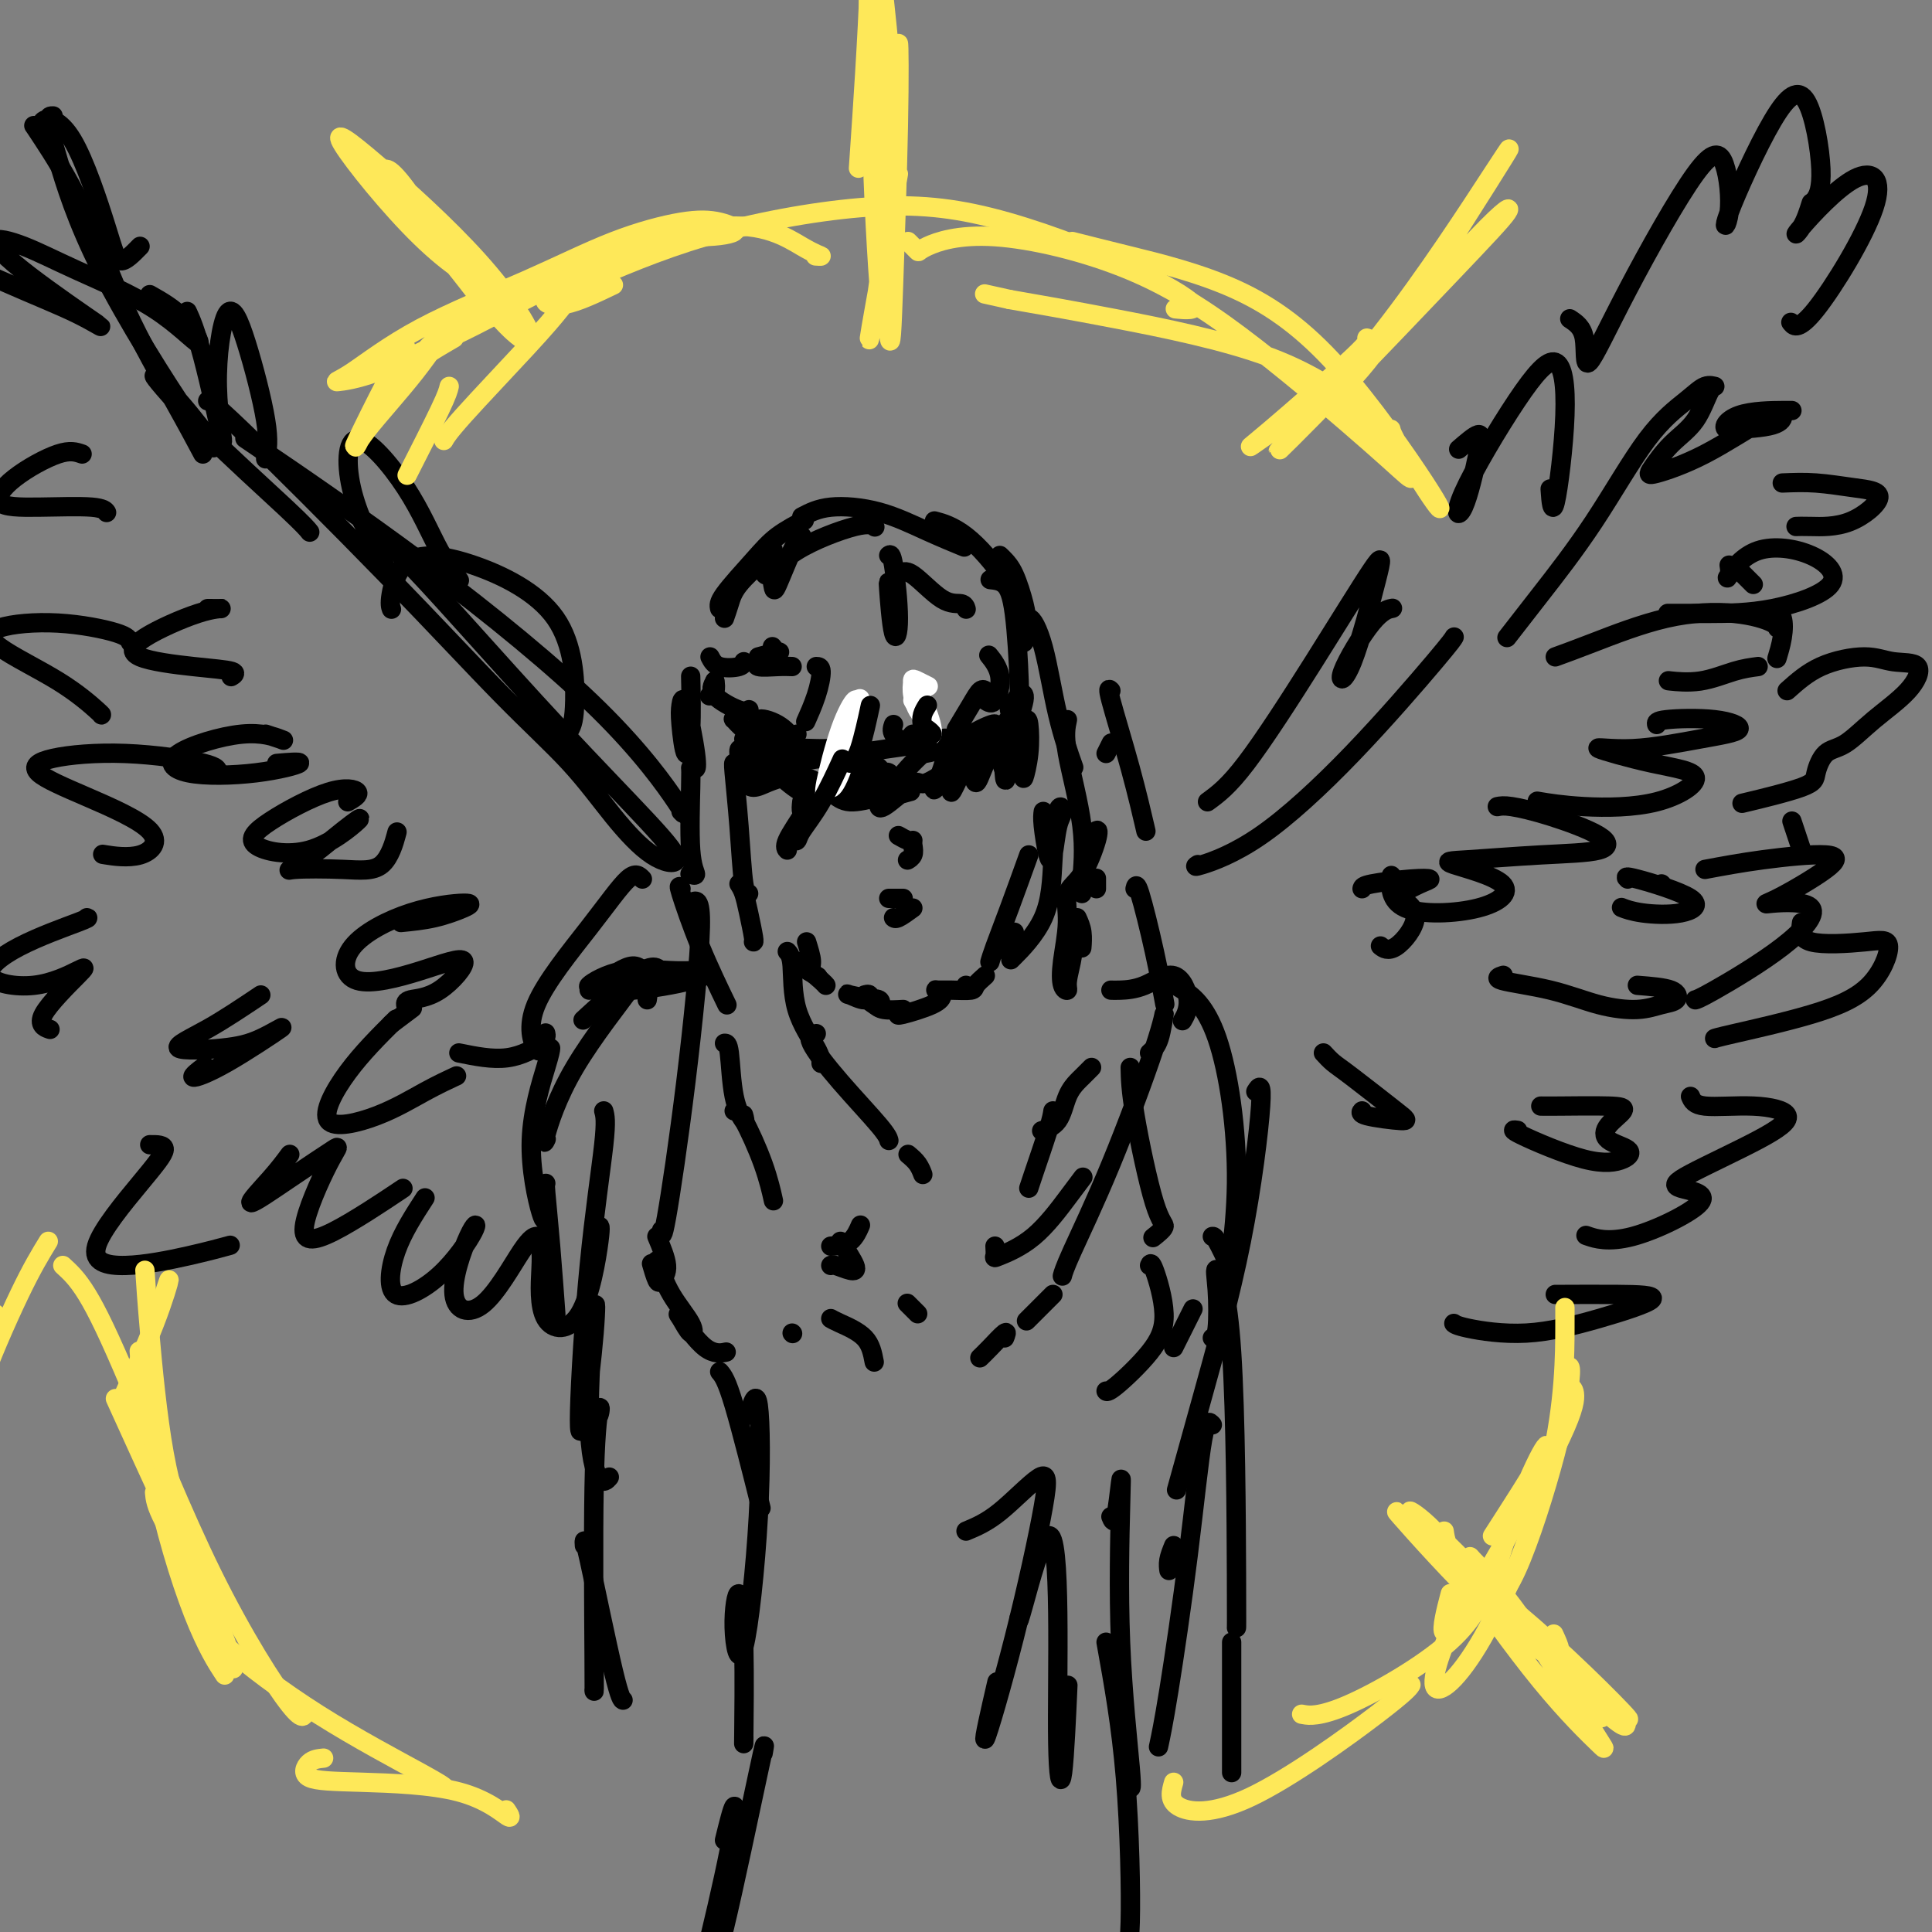 <svg viewBox='0 0 400 400' version='1.1' xmlns='http://www.w3.org/2000/svg' xmlns:xlink='http://www.w3.org/1999/xlink'><rect x="0" y="0" width="400" height="400" fill="#808080" stroke="none"/><g fill='none' stroke='rgb(0,0,0)' stroke-width='4' stroke-linecap='round' stroke-linejoin='round'><path d='M143,140c0.084,3.928 0.168,7.856 0,11c-0.168,3.144 -0.587,5.503 -1,5c-0.413,-0.503 -0.818,-3.870 -1,-6c-0.182,-2.130 -0.140,-3.023 0,-4c0.140,-0.977 0.377,-2.038 1,0c0.623,2.038 1.631,7.175 2,10c0.369,2.825 0.099,3.337 0,3c-0.099,-0.337 -0.028,-1.525 0,-2c0.028,-0.475 0.014,-0.238 0,0'/><path d='M147,136c0.423,0.815 0.845,1.631 2,2c1.155,0.369 3.042,0.292 4,0c0.958,-0.292 0.988,-0.798 1,-1c0.012,-0.202 0.006,-0.101 0,0'/><path d='M148,141c0.111,0.733 0.222,1.467 0,2c-0.222,0.533 -0.778,0.867 -1,1c-0.222,0.133 -0.111,0.067 0,0'/><path d='M148,141c-0.506,0.928 -1.011,1.856 0,3c1.011,1.144 3.539,2.502 5,3c1.461,0.498 1.855,0.134 2,0c0.145,-0.134 0.041,-0.038 0,0c-0.041,0.038 -0.021,0.019 0,0'/><path d='M164,138c-0.815,-0.030 -1.631,-0.060 -3,0c-1.369,0.060 -3.292,0.208 -4,0c-0.708,-0.208 -0.202,-0.774 0,-1c0.202,-0.226 0.101,-0.113 0,0'/><path d='M157,136c1.661,-0.452 3.321,-0.905 4,-1c0.679,-0.095 0.375,0.167 0,0c-0.375,-0.167 -0.821,-0.762 -1,-1c-0.179,-0.238 -0.089,-0.119 0,0'/><path d='M150,128c0.332,-0.951 0.663,-1.901 1,-3c0.337,-1.099 0.678,-2.346 2,-4c1.322,-1.654 3.625,-3.715 5,-5c1.375,-1.285 1.821,-1.796 2,-2c0.179,-0.204 0.089,-0.102 0,0'/><path d='M149,126c-0.145,-0.603 -0.290,-1.206 1,-3c1.290,-1.794 4.016,-4.780 6,-7c1.984,-2.220 3.226,-3.675 5,-5c1.774,-1.325 4.078,-2.522 5,-3c0.922,-0.478 0.461,-0.239 0,0'/><path d='M166,107c1.651,-0.861 3.301,-1.722 6,-2c2.699,-0.278 6.445,0.029 10,1c3.555,0.971 6.919,2.608 10,4c3.081,1.392 5.880,2.541 7,3c1.120,0.459 0.560,0.230 0,0'/><path d='M207,115c0.252,0.238 0.504,0.476 1,1c0.496,0.524 1.237,1.332 2,3c0.763,1.668 1.549,4.194 2,6c0.451,1.806 0.568,2.890 0,2c-0.568,-0.890 -1.822,-3.754 -4,-7c-2.178,-3.246 -5.279,-6.874 -8,-9c-2.721,-2.126 -5.063,-2.750 -6,-3c-0.937,-0.250 -0.468,-0.125 0,0'/><path d='M166,111c-0.530,0.513 -1.060,1.026 -2,3c-0.940,1.974 -2.291,5.409 -3,7c-0.709,1.591 -0.778,1.338 -1,0c-0.222,-1.338 -0.598,-3.759 -1,-5c-0.402,-1.241 -0.830,-1.300 -1,-1c-0.170,0.300 -0.080,0.960 0,2c0.080,1.040 0.151,2.461 1,2c0.849,-0.461 2.475,-2.804 6,-5c3.525,-2.196 8.949,-4.245 12,-5c3.051,-0.755 3.729,-0.216 4,0c0.271,0.216 0.136,0.108 0,0'/><path d='M184,115c0.287,-0.238 0.574,-0.477 1,2c0.426,2.477 0.990,7.669 1,11c0.010,3.331 -0.533,4.800 -1,3c-0.467,-1.800 -0.856,-6.869 -1,-9c-0.144,-2.131 -0.041,-1.323 0,-1c0.041,0.323 0.021,0.162 0,0'/><path d='M186,119c0.702,-0.544 1.404,-1.088 3,0c1.596,1.088 4.088,3.807 6,5c1.912,1.193 3.246,0.860 4,1c0.754,0.140 0.930,0.754 1,1c0.070,0.246 0.035,0.123 0,0'/><path d='M205,120c1.072,0.112 2.144,0.223 3,1c0.856,0.777 1.498,2.219 2,6c0.502,3.781 0.866,9.903 1,14c0.134,4.097 0.038,6.171 0,7c-0.038,0.829 -0.019,0.415 0,0'/><path d='M212,133c0.150,-2.448 0.300,-4.896 1,-5c0.700,-0.104 1.951,2.137 3,6c1.049,3.863 1.898,9.348 3,14c1.102,4.652 2.458,8.472 3,10c0.542,1.528 0.271,0.764 0,0'/><path d='M221,149c-0.340,1.569 -0.679,3.139 0,7c0.679,3.861 2.378,10.014 3,15c0.622,4.986 0.167,8.804 0,11c-0.167,2.196 -0.048,2.770 0,3c0.048,0.230 0.024,0.115 0,0'/><path d='M223,190c0.423,0.929 0.845,1.857 1,3c0.155,1.143 0.042,2.500 0,3c-0.042,0.500 -0.012,0.143 0,0c0.012,-0.143 0.006,-0.071 0,0'/><path d='M223,196c-0.455,-0.091 -0.910,-0.183 -1,0c-0.090,0.183 0.185,0.639 0,2c-0.185,1.361 -0.830,3.626 -1,5c-0.170,1.374 0.134,1.858 0,2c-0.134,0.142 -0.707,-0.058 -1,-1c-0.293,-0.942 -0.306,-2.626 0,-5c0.306,-2.374 0.930,-5.437 1,-8c0.070,-2.563 -0.416,-4.627 0,-6c0.416,-1.373 1.733,-2.056 3,-4c1.267,-1.944 2.484,-5.150 3,-7c0.516,-1.850 0.331,-2.344 0,-2c-0.331,0.344 -0.809,1.527 -1,2c-0.191,0.473 -0.096,0.237 0,0'/><path d='M227,184c0.000,-0.833 0.000,-1.667 0,-2c0.000,-0.333 0.000,-0.167 0,0'/><path d='M229,156c0.417,-0.833 0.833,-1.667 1,-2c0.167,-0.333 0.083,-0.167 0,0'/><path d='M230,143c-0.363,-0.381 -0.726,-0.762 0,2c0.726,2.762 2.542,8.667 4,14c1.458,5.333 2.560,10.095 3,12c0.440,1.905 0.220,0.952 0,0'/><path d='M235,184c0.143,-0.637 0.286,-1.274 1,1c0.714,2.274 2.000,7.458 3,12c1.000,4.542 1.714,8.440 2,10c0.286,1.560 0.143,0.780 0,0'/><path d='M226,221c-0.783,0.787 -1.566,1.574 -2,2c-0.434,0.426 -0.520,0.493 -1,1c-0.480,0.507 -1.356,1.456 -2,3c-0.644,1.544 -1.058,3.685 -2,5c-0.942,1.315 -2.412,1.804 -3,2c-0.588,0.196 -0.294,0.098 0,0'/><path d='M218,230c-0.113,0.762 -0.226,1.524 -1,4c-0.774,2.476 -2.208,6.667 -3,9c-0.792,2.333 -0.940,2.810 -1,3c-0.060,0.190 -0.030,0.095 0,0'/><path d='M206,258c0.049,0.780 0.097,1.561 0,2c-0.097,0.439 -0.341,0.538 1,0c1.341,-0.538 4.267,-1.711 7,-4c2.733,-2.289 5.274,-5.693 7,-8c1.726,-2.307 2.636,-3.516 3,-4c0.364,-0.484 0.182,-0.242 0,0'/><path d='M238,218c0.728,-0.648 1.457,-1.296 2,-3c0.543,-1.704 0.902,-4.463 1,-5c0.098,-0.537 -0.065,1.149 -2,7c-1.935,5.851 -5.642,15.867 -9,24c-3.358,8.133 -6.366,14.382 -8,18c-1.634,3.618 -1.896,4.605 -2,5c-0.104,0.395 -0.052,0.197 0,0'/><path d='M218,268c-2.083,2.083 -4.167,4.167 -5,5c-0.833,0.833 -0.417,0.417 0,0'/><path d='M208,277c0.280,-0.702 0.560,-1.405 0,-1c-0.560,0.405 -1.958,1.917 -3,3c-1.042,1.083 -1.726,1.738 -2,2c-0.274,0.262 -0.137,0.131 0,0'/><path d='M152,158c-0.091,-0.053 -0.182,-0.105 0,2c0.182,2.105 0.636,6.368 1,11c0.364,4.632 0.636,9.632 1,12c0.364,2.368 0.818,2.105 1,2c0.182,-0.105 0.091,-0.053 0,0'/><path d='M153,183c0.340,0.536 0.679,1.072 1,2c0.321,0.928 0.622,2.249 1,4c0.378,1.751 0.833,3.933 1,5c0.167,1.067 0.048,1.019 0,1c-0.048,-0.019 -0.024,-0.010 0,0'/><path d='M143,159c0.038,0.370 0.077,0.740 0,4c-0.077,3.260 -0.268,9.410 0,13c0.268,3.590 0.995,4.620 1,5c0.005,0.380 -0.713,0.108 -1,0c-0.287,-0.108 -0.144,-0.054 0,0'/><path d='M141,184c-0.304,-0.494 -0.607,-0.988 0,1c0.607,1.988 2.125,6.458 4,11c1.875,4.542 4.107,9.155 5,11c0.893,1.845 0.446,0.923 0,0'/><path d='M163,197c0.423,0.467 0.845,0.935 1,3c0.155,2.065 0.041,5.729 1,9c0.959,3.271 2.989,6.150 4,8c1.011,1.850 1.003,2.671 1,3c-0.003,0.329 -0.002,0.164 0,0'/><path d='M169,214c-0.876,0.188 -1.751,0.376 -1,2c0.751,1.624 3.129,4.683 6,8c2.871,3.317 6.234,6.893 8,9c1.766,2.107 1.933,2.745 2,3c0.067,0.255 0.033,0.128 0,0'/><path d='M150,216c0.370,-0.014 0.740,-0.029 1,2c0.260,2.029 0.410,6.100 1,9c0.590,2.900 1.620,4.627 2,5c0.380,0.373 0.108,-0.608 0,-1c-0.108,-0.392 -0.054,-0.196 0,0'/><path d='M152,230c0.452,0.036 0.905,0.071 2,2c1.095,1.929 2.833,5.750 4,9c1.167,3.250 1.762,5.929 2,7c0.238,1.071 0.119,0.536 0,0'/><path d='M190,272c-0.833,-0.833 -1.667,-1.667 -2,-2c-0.333,-0.333 -0.167,-0.167 0,0'/><path d='M174,257c1.298,1.970 2.596,3.939 3,5c0.404,1.061 -0.088,1.212 -1,1c-0.912,-0.212 -2.246,-0.788 -3,-1c-0.754,-0.212 -0.930,-0.061 -1,0c-0.070,0.061 -0.035,0.030 0,0'/><path d='M172,258c1.467,-0.089 2.933,-0.178 4,-1c1.067,-0.822 1.733,-2.378 2,-3c0.267,-0.622 0.133,-0.311 0,0'/><path d='M188,239c0.732,0.619 1.464,1.238 2,2c0.536,0.762 0.875,1.667 1,2c0.125,0.333 0.036,0.095 0,0c-0.036,-0.095 -0.018,-0.048 0,0'/><path d='M181,282c-0.339,-1.804 -0.679,-3.607 -2,-5c-1.321,-1.393 -3.625,-2.375 -5,-3c-1.375,-0.625 -1.821,-0.893 -2,-1c-0.179,-0.107 -0.089,-0.054 0,0'/><path d='M164,276c0.000,0.000 0.100,0.100 0.1,0.1'/><path d='M143,187c1.072,-0.686 2.144,-1.372 2,5c-0.144,6.372 -1.502,19.801 -3,32c-1.498,12.199 -3.134,23.169 -4,28c-0.866,4.831 -0.962,3.523 -1,3c-0.038,-0.523 -0.019,-0.262 0,0'/><path d='M136,256c0.936,2.220 1.872,4.440 2,6c0.128,1.560 -0.553,2.459 -1,3c-0.447,0.541 -0.659,0.722 -1,0c-0.341,-0.722 -0.812,-2.349 -1,-3c-0.188,-0.651 -0.094,-0.325 0,0'/><path d='M136,261c0.829,2.361 1.658,4.722 3,7c1.342,2.278 3.198,4.474 4,6c0.802,1.526 0.552,2.381 0,2c-0.552,-0.381 -1.405,-1.997 -2,-3c-0.595,-1.003 -0.933,-1.393 0,0c0.933,1.393 3.136,4.567 5,6c1.864,1.433 3.390,1.124 4,1c0.610,-0.124 0.305,-0.062 0,0'/><path d='M234,221c0.046,2.324 0.093,4.648 1,10c0.907,5.352 2.676,13.734 4,18c1.324,4.266 2.203,4.418 2,5c-0.203,0.582 -1.486,1.595 -2,2c-0.514,0.405 -0.257,0.203 0,0'/><path d='M238,262c0.158,-0.409 0.315,-0.817 1,1c0.685,1.817 1.896,5.860 2,9c0.104,3.140 -0.900,5.378 -3,8c-2.100,2.622 -5.296,5.629 -7,7c-1.704,1.371 -1.915,1.106 -2,1c-0.085,-0.106 -0.042,-0.053 0,0'/><path d='M153,149c-0.392,0.036 -0.785,0.073 -1,0c-0.215,-0.073 -0.254,-0.254 0,0c0.254,0.254 0.800,0.944 2,2c1.200,1.056 3.054,2.476 4,3c0.946,0.524 0.985,0.150 1,0c0.015,-0.150 0.008,-0.075 0,0'/><path d='M154,153c0.975,0.843 1.950,1.686 2,2c0.050,0.314 -0.824,0.098 1,0c1.824,-0.098 6.344,-0.078 11,1c4.656,1.078 9.446,3.213 12,4c2.554,0.787 2.873,0.225 3,0c0.127,-0.225 0.064,-0.112 0,0'/><path d='M209,147c0.675,-1.203 1.350,-2.407 2,-3c0.650,-0.593 1.274,-0.577 1,1c-0.274,1.577 -1.445,4.713 -2,7c-0.555,2.287 -0.492,3.725 0,3c0.492,-0.725 1.414,-3.613 2,-5c0.586,-1.387 0.837,-1.272 1,0c0.163,1.272 0.240,3.702 0,6c-0.240,2.298 -0.795,4.465 -1,5c-0.205,0.535 -0.058,-0.561 0,-1c0.058,-0.439 0.029,-0.219 0,0'/><path d='M157,157c0.229,-0.750 0.457,-1.501 1,-1c0.543,0.501 1.399,2.253 3,4c1.601,1.747 3.945,3.489 5,4c1.055,0.511 0.819,-0.210 0,-1c-0.819,-0.790 -2.221,-1.650 -3,-2c-0.779,-0.350 -0.937,-0.191 -1,0c-0.063,0.191 -0.033,0.414 0,0c0.033,-0.414 0.070,-1.465 0,-2c-0.070,-0.535 -0.247,-0.555 -1,-1c-0.753,-0.445 -2.081,-1.314 -3,-2c-0.919,-0.686 -1.429,-1.187 -2,-2c-0.571,-0.813 -1.203,-1.936 -1,-1c0.203,0.936 1.240,3.931 2,6c0.760,2.069 1.243,3.211 1,3c-0.243,-0.211 -1.212,-1.775 -2,-3c-0.788,-1.225 -1.394,-2.113 -2,-3'/><path d='M154,156c-0.883,-1.196 -1.091,-1.186 -1,0c0.091,1.186 0.480,3.548 1,5c0.520,1.452 1.169,1.994 2,2c0.831,0.006 1.843,-0.525 3,-1c1.157,-0.475 2.460,-0.893 3,-1c0.540,-0.107 0.316,0.098 1,0c0.684,-0.098 2.275,-0.499 4,0c1.725,0.499 3.585,1.900 5,3c1.415,1.100 2.384,1.901 4,2c1.616,0.099 3.877,-0.504 6,-1c2.123,-0.496 4.106,-0.887 5,-1c0.894,-0.113 0.698,0.050 1,0c0.302,-0.050 1.102,-0.312 0,0c-1.102,0.312 -4.104,1.199 -6,1c-1.896,-0.199 -2.684,-1.486 -3,-2c-0.316,-0.514 -0.158,-0.257 0,0'/><path d='M171,155c-0.467,0.015 -0.934,0.030 -2,0c-1.066,-0.030 -2.733,-0.105 -4,0c-1.267,0.105 -2.136,0.389 -3,1c-0.864,0.611 -1.722,1.547 -2,2c-0.278,0.453 0.024,0.422 3,0c2.976,-0.422 8.624,-1.234 14,-2c5.376,-0.766 10.478,-1.484 14,-2c3.522,-0.516 5.462,-0.828 7,-1c1.538,-0.172 2.672,-0.204 2,0c-0.672,0.204 -3.152,0.643 -5,1c-1.848,0.357 -3.064,0.630 -4,1c-0.936,0.370 -1.593,0.837 -1,1c0.593,0.163 2.437,0.023 5,-1c2.563,-1.023 5.844,-2.929 8,-4c2.156,-1.071 3.187,-1.306 3,-1c-0.187,0.306 -1.594,1.153 -3,2'/><path d='M203,152c-1.699,1.481 -4.447,4.184 -6,6c-1.553,1.816 -1.910,2.746 -1,2c0.910,-0.746 3.087,-3.168 5,-5c1.913,-1.832 3.562,-3.074 3,-2c-0.562,1.074 -3.334,4.464 -5,7c-1.666,2.536 -2.225,4.218 -2,4c0.225,-0.218 1.236,-2.335 2,-4c0.764,-1.665 1.282,-2.877 1,-3c-0.282,-0.123 -1.364,0.843 -3,2c-1.636,1.157 -3.824,2.506 -5,3c-1.176,0.494 -1.338,0.134 -2,0c-0.662,-0.134 -1.824,-0.041 -2,0c-0.176,0.041 0.633,0.032 1,0c0.367,-0.032 0.291,-0.085 -1,1c-1.291,1.085 -3.797,3.310 -5,4c-1.203,0.690 -1.101,-0.155 -1,-1'/><path d='M182,166c-2.231,0.310 1.192,-3.413 2,-5c0.808,-1.587 -0.998,-1.036 -2,-1c-1.002,0.036 -1.201,-0.442 -2,0c-0.799,0.442 -2.198,1.804 -3,3c-0.802,1.196 -1.007,2.225 -1,2c0.007,-0.225 0.225,-1.704 1,-3c0.775,-1.296 2.107,-2.408 3,-3c0.893,-0.592 1.346,-0.662 2,0c0.654,0.662 1.508,2.058 2,3c0.492,0.942 0.623,1.432 1,1c0.377,-0.432 1.000,-1.786 3,-4c2.000,-2.214 5.376,-5.289 7,-6c1.624,-0.711 1.497,0.944 1,3c-0.497,2.056 -1.365,4.515 -2,6c-0.635,1.485 -1.039,1.996 0,1c1.039,-0.996 3.519,-3.498 6,-6'/><path d='M200,157c1.951,-1.335 3.828,-2.172 4,-2c0.172,0.172 -1.362,1.353 -2,3c-0.638,1.647 -0.380,3.759 0,4c0.380,0.241 0.882,-1.391 2,-4c1.118,-2.609 2.852,-6.197 4,-8c1.148,-1.803 1.708,-1.822 2,-2c0.292,-0.178 0.314,-0.516 0,1c-0.314,1.516 -0.964,4.884 -1,7c-0.036,2.116 0.541,2.979 1,2c0.459,-0.979 0.799,-3.802 1,-6c0.201,-2.198 0.264,-3.772 0,-4c-0.264,-0.228 -0.855,0.889 -1,3c-0.145,2.111 0.157,5.215 0,7c-0.157,1.785 -0.773,2.250 -1,1c-0.227,-1.250 -0.065,-4.214 0,-6c0.065,-1.786 0.032,-2.393 0,-3'/><path d='M209,150c-0.373,-0.462 -0.805,2.383 -1,5c-0.195,2.617 -0.152,5.007 0,6c0.152,0.993 0.411,0.588 0,-1c-0.411,-1.588 -1.494,-4.359 -2,-6c-0.506,-1.641 -0.435,-2.151 -1,-1c-0.565,1.151 -1.768,3.964 -3,5c-1.232,1.036 -2.495,0.296 -3,0c-0.505,-0.296 -0.253,-0.148 0,0'/><path d='M165,152c-0.479,0.881 -0.958,1.761 -1,2c-0.042,0.239 0.353,-0.165 0,-1c-0.353,-0.835 -1.455,-2.103 -3,-3c-1.545,-0.897 -3.533,-1.423 -4,-1c-0.467,0.423 0.586,1.795 2,3c1.414,1.205 3.188,2.244 4,3c0.812,0.756 0.661,1.228 0,1c-0.661,-0.228 -1.831,-1.156 -3,-2c-1.169,-0.844 -2.339,-1.603 -3,-2c-0.661,-0.397 -0.815,-0.432 0,0c0.815,0.432 2.600,1.332 4,2c1.400,0.668 2.415,1.103 2,1c-0.415,-0.103 -2.262,-0.744 -3,-1c-0.738,-0.256 -0.369,-0.128 0,0'/><path d='M169,138c0.475,0.008 0.951,0.016 1,1c0.049,0.984 -0.327,2.944 -1,5c-0.673,2.056 -1.643,4.207 -2,5c-0.357,0.793 -0.102,0.226 0,0c0.102,-0.226 0.051,-0.113 0,0'/></g>
<g fill='none' stroke='rgb(255,255,255)' stroke-width='4' stroke-linecap='round' stroke-linejoin='round'><path d='M177,147c0.249,-1.207 0.498,-2.415 0,-2c-0.498,0.415 -1.742,2.451 -3,6c-1.258,3.549 -2.531,8.609 -3,11c-0.469,2.391 -0.134,2.112 0,2c0.134,-0.112 0.067,-0.056 0,0'/><path d='M173,159c-0.566,1.767 -1.132,3.534 -1,4c0.132,0.466 0.963,-0.370 2,-3c1.037,-2.630 2.279,-7.054 3,-10c0.721,-2.946 0.920,-4.413 1,-5c0.080,-0.587 0.040,-0.293 0,0'/><path d='M189,141c-0.113,0.899 -0.226,1.798 0,3c0.226,1.202 0.792,2.708 1,3c0.208,0.292 0.060,-0.631 0,-1c-0.060,-0.369 -0.030,-0.185 0,0'/><path d='M189,145c0.845,1.464 1.690,2.929 2,4c0.310,1.071 0.083,1.750 0,2c-0.083,0.250 -0.024,0.071 0,0c0.024,-0.071 0.012,-0.036 0,0'/><path d='M191,152c0.387,-0.756 0.774,-1.511 1,-2c0.226,-0.489 0.290,-0.710 0,-1c-0.290,-0.290 -0.933,-0.649 -1,0c-0.067,0.649 0.443,2.306 1,3c0.557,0.694 1.162,0.424 1,-1c-0.162,-1.424 -1.090,-4.003 -2,-6c-0.910,-1.997 -1.801,-3.412 -2,-4c-0.199,-0.588 0.292,-0.351 1,0c0.708,0.351 1.631,0.814 2,1c0.369,0.186 0.185,0.093 0,0'/></g>
<g fill='none' stroke='rgb(0,0,0)' stroke-width='4' stroke-linecap='round' stroke-linejoin='round'><path d='M166,166c-0.091,0.868 -0.182,1.735 0,2c0.182,0.265 0.636,-0.073 0,1c-0.636,1.073 -2.364,3.558 -3,5c-0.636,1.442 -0.182,1.841 0,2c0.182,0.159 0.091,0.080 0,0'/><path d='M164,174c0.399,0.108 0.797,0.217 1,0c0.203,-0.217 0.209,-0.759 1,-2c0.791,-1.241 2.367,-3.180 4,-6c1.633,-2.820 3.324,-6.520 4,-8c0.676,-1.480 0.338,-0.740 0,0'/><path d='M176,158c0.622,-0.378 1.244,-0.756 2,-3c0.756,-2.244 1.644,-6.356 2,-8c0.356,-1.644 0.178,-0.822 0,0'/><path d='M192,146c-0.403,0.641 -0.805,1.282 -1,2c-0.195,0.718 -0.182,1.513 0,2c0.182,0.487 0.533,0.667 1,1c0.467,0.333 1.049,0.821 1,1c-0.049,0.179 -0.728,0.051 -1,0c-0.272,-0.051 -0.136,-0.026 0,0'/><path d='M185,150c-0.225,0.645 -0.450,1.291 0,2c0.450,0.709 1.574,1.482 3,2c1.426,0.518 3.153,0.780 4,1c0.847,0.220 0.815,0.399 0,0c-0.815,-0.399 -2.412,-1.377 -3,-2c-0.588,-0.623 -0.168,-0.892 0,-1c0.168,-0.108 0.084,-0.054 0,0'/><path d='M198,151c1.071,-1.774 2.143,-3.548 3,-5c0.857,-1.452 1.500,-2.583 2,-3c0.500,-0.417 0.857,-0.119 1,0c0.143,0.119 0.071,0.060 0,0'/><path d='M204,145c0.673,0.446 1.345,0.893 2,0c0.655,-0.893 1.292,-3.125 1,-5c-0.292,-1.875 -1.512,-3.393 -2,-4c-0.488,-0.607 -0.244,-0.304 0,0'/><path d='M186,173c0.733,0.422 1.467,0.844 2,1c0.533,0.156 0.867,0.044 1,0c0.133,-0.044 0.067,-0.022 0,0'/><path d='M189,175c0.111,0.733 0.222,1.467 0,2c-0.222,0.533 -0.778,0.867 -1,1c-0.222,0.133 -0.111,0.067 0,0'/><path d='M184,186c0.339,0.000 0.679,0.000 1,0c0.321,0.000 0.625,0.000 1,0c0.375,0.000 0.821,0.000 1,0c0.179,0.000 0.089,0.000 0,0'/><path d='M189,188c-1.156,0.844 -2.311,1.689 -3,2c-0.689,0.311 -0.911,0.089 -1,0c-0.089,-0.089 -0.044,-0.044 0,0'/><path d='M167,195c0.475,1.517 0.951,3.033 1,4c0.049,0.967 -0.327,1.383 0,2c0.327,0.617 1.357,1.435 2,2c0.643,0.565 0.898,0.876 1,1c0.102,0.124 0.051,0.062 0,0'/><path d='M210,193c-1.689,1.689 -3.378,3.378 -4,4c-0.622,0.622 -0.178,0.178 0,0c0.178,-0.178 0.089,-0.089 0,0'/><path d='M213,177c-1.381,3.833 -2.762,7.667 -4,11c-1.238,3.333 -2.333,6.167 -3,8c-0.667,1.833 -0.905,2.667 -1,3c-0.095,0.333 -0.048,0.167 0,0'/><path d='M200,204c0.000,0.000 0.100,0.100 0.1,0.1'/><path d='M216,168c-0.088,0.632 -0.177,1.264 0,3c0.177,1.736 0.619,4.577 1,6c0.381,1.423 0.701,1.428 1,0c0.299,-1.428 0.576,-4.290 1,-6c0.424,-1.710 0.995,-2.268 1,-3c0.005,-0.732 -0.557,-1.638 -1,0c-0.443,1.638 -0.768,5.821 -1,10c-0.232,4.179 -0.370,8.356 -2,12c-1.630,3.644 -4.751,6.755 -6,8c-1.249,1.245 -0.624,0.622 0,0'/><path d='M204,202c-0.830,0.732 -1.659,1.463 -2,2c-0.341,0.537 -0.192,0.878 -1,1c-0.808,0.122 -2.572,0.024 -4,0c-1.428,-0.024 -2.520,0.025 -3,0c-0.480,-0.025 -0.349,-0.126 0,0c0.349,0.126 0.917,0.479 1,1c0.083,0.521 -0.318,1.212 -2,2c-1.682,0.788 -4.645,1.674 -6,2c-1.355,0.326 -1.101,0.093 -1,0c0.101,-0.093 0.051,-0.047 0,0'/><path d='M187,209c-1.510,0.086 -3.020,0.171 -4,0c-0.980,-0.171 -1.429,-0.599 -2,-1c-0.571,-0.401 -1.264,-0.776 -1,-1c0.264,-0.224 1.483,-0.296 2,0c0.517,0.296 0.331,0.960 0,1c-0.331,0.040 -0.806,-0.543 -2,-1c-1.194,-0.457 -3.108,-0.788 -4,-1c-0.892,-0.212 -0.761,-0.305 0,0c0.761,0.305 2.152,1.010 3,1c0.848,-0.010 1.151,-0.733 1,-1c-0.151,-0.267 -0.758,-0.076 -1,0c-0.242,0.076 -0.121,0.038 0,0'/><path d='M166,200c0.091,-0.475 0.182,-0.951 0,-1c-0.182,-0.049 -0.636,0.327 0,1c0.636,0.673 2.364,1.643 3,2c0.636,0.357 0.182,0.102 0,0c-0.182,-0.102 -0.091,-0.051 0,0'/><path d='M141,168c0.569,0.589 1.139,1.177 -1,-2c-2.139,-3.177 -6.986,-10.120 -16,-19c-9.014,-8.880 -22.196,-19.699 -36,-30c-13.804,-10.301 -28.230,-20.086 -34,-24c-5.770,-3.914 -2.885,-1.957 0,0'/><path d='M75,108c2.385,1.903 4.769,3.807 8,7c3.231,3.193 7.308,7.677 13,14c5.692,6.323 12.997,14.485 20,22c7.003,7.515 13.702,14.381 18,19c4.298,4.619 6.195,6.989 6,8c-0.195,1.011 -2.481,0.661 -5,-1c-2.519,-1.661 -5.270,-4.635 -8,-8c-2.730,-3.365 -5.439,-7.122 -9,-11c-3.561,-3.878 -7.973,-7.876 -14,-14c-6.027,-6.124 -13.667,-14.373 -24,-25c-10.333,-10.627 -23.359,-23.630 -30,-30c-6.641,-6.370 -6.897,-6.106 -7,-6c-0.103,0.106 -0.051,0.053 0,0'/><path d='M42,94c-1.616,-3.027 -3.232,-6.055 -6,-11c-2.768,-4.945 -6.689,-11.809 -10,-19c-3.311,-7.191 -6.011,-14.711 -9,-21c-2.989,-6.289 -6.266,-11.347 -8,-14c-1.734,-2.653 -1.924,-2.901 -2,-3c-0.076,-0.099 -0.038,-0.050 0,0'/><path d='M11,24c-0.508,-0.012 -1.017,-0.024 -1,1c0.017,1.024 0.559,3.085 2,8c1.441,4.915 3.780,12.686 9,23c5.220,10.314 13.319,23.172 18,30c4.681,6.828 5.943,7.625 5,6c-0.943,-1.625 -4.091,-5.671 -7,-9c-2.909,-3.329 -5.578,-5.939 -5,-5c0.578,0.939 4.402,5.427 10,11c5.598,5.573 12.969,12.231 17,16c4.031,3.769 4.723,4.648 5,5c0.277,0.352 0.138,0.176 0,0'/><path d='M248,179c-0.489,0.307 -0.979,0.615 1,0c1.979,-0.615 6.425,-2.151 12,-6c5.575,-3.849 12.278,-10.011 19,-17c6.722,-6.989 13.464,-14.805 17,-19c3.536,-4.195 3.868,-4.770 4,-5c0.132,-0.230 0.066,-0.115 0,0'/><path d='M312,132c1.989,-2.563 3.978,-5.125 7,-9c3.022,-3.875 7.077,-9.062 11,-15c3.923,-5.938 7.715,-12.626 11,-17c3.285,-4.374 6.064,-6.435 8,-8c1.936,-1.565 3.029,-2.633 4,-3c0.971,-0.367 1.819,-0.032 2,0c0.181,0.032 -0.305,-0.238 -1,1c-0.695,1.238 -1.599,3.984 -3,6c-1.401,2.016 -3.298,3.304 -5,5c-1.702,1.696 -3.209,3.801 -4,5c-0.791,1.199 -0.868,1.491 1,1c1.868,-0.491 5.680,-1.764 10,-4c4.320,-2.236 9.148,-5.434 12,-7c2.852,-1.566 3.729,-1.498 4,-1c0.271,0.498 -0.066,1.428 -2,2c-1.934,0.572 -5.467,0.786 -9,1'/><path d='M358,89c-1.762,-0.155 -0.668,-2.041 2,-3c2.668,-0.959 6.911,-0.989 9,-1c2.089,-0.011 2.026,-0.003 2,0c-0.026,0.003 -0.013,0.002 0,0'/><path d='M31,61c2.456,1.390 4.912,2.780 7,5c2.088,2.220 3.809,5.270 3,5c-0.809,-0.270 -4.149,-3.860 -9,-7c-4.851,-3.140 -11.215,-5.830 -16,-8c-4.785,-2.170 -7.992,-3.822 -11,-5c-3.008,-1.178 -5.818,-1.884 -6,-1c-0.182,0.884 2.263,3.356 7,7c4.737,3.644 11.767,8.460 14,10c2.233,1.540 -0.329,-0.195 -4,-2c-3.671,-1.805 -8.450,-3.678 -16,-7c-7.550,-3.322 -17.871,-8.092 -22,-10c-4.129,-1.908 -2.064,-0.954 0,0'/><path d='M322,136c2.044,-0.745 4.089,-1.490 8,-3c3.911,-1.510 9.689,-3.784 15,-5c5.311,-1.216 10.154,-1.373 14,-1c3.846,0.373 6.694,1.278 8,2c1.306,0.722 1.069,1.262 1,1c-0.069,-0.262 0.030,-1.327 0,-2c-0.030,-0.673 -0.190,-0.955 0,-1c0.190,-0.045 0.731,0.145 1,1c0.269,0.855 0.268,2.373 0,4c-0.268,1.627 -0.803,3.361 -1,4c-0.197,0.639 -0.056,0.183 0,0c0.056,-0.183 0.028,-0.091 0,0'/><path d='M364,138c-1.500,0.196 -3.000,0.393 -5,1c-2.000,0.607 -4.500,1.625 -7,2c-2.500,0.375 -5.000,0.107 -6,0c-1.000,-0.107 -0.500,-0.054 0,0'/><path d='M371,170c0.833,2.500 1.667,5.000 2,6c0.333,1.000 0.167,0.500 0,0'/><path d='M344,183c0.000,0.000 0.100,0.100 0.1,0.1'/><path d='M337,182c-0.405,-0.364 -0.809,-0.728 2,0c2.809,0.728 8.833,2.549 11,4c2.167,1.451 0.478,2.533 -2,3c-2.478,0.467 -5.744,0.318 -8,0c-2.256,-0.318 -3.502,-0.805 -4,-1c-0.498,-0.195 -0.249,-0.097 0,0'/><path d='M339,204c2.782,0.218 5.564,0.435 7,1c1.436,0.565 1.528,1.476 1,2c-0.528,0.524 -1.674,0.659 -3,1c-1.326,0.341 -2.831,0.886 -5,1c-2.169,0.114 -5.001,-0.204 -8,-1c-2.999,-0.796 -6.165,-2.069 -10,-3c-3.835,-0.931 -8.340,-1.520 -10,-2c-1.660,-0.480 -0.474,-0.851 0,-1c0.474,-0.149 0.237,-0.074 0,0'/><path d='M282,184c0.069,-0.313 0.138,-0.627 2,-1c1.862,-0.373 5.518,-0.806 8,-1c2.482,-0.194 3.790,-0.148 4,0c0.210,0.148 -0.678,0.398 -2,1c-1.322,0.602 -3.080,1.555 -4,2c-0.920,0.445 -1.003,0.382 0,1c1.003,0.618 3.094,1.918 3,4c-0.094,2.082 -2.371,4.945 -4,6c-1.629,1.055 -2.608,0.301 -3,0c-0.392,-0.301 -0.196,-0.151 0,0'/><path d='M373,191c-0.234,1.667 -0.467,3.334 2,4c2.467,0.666 7.635,0.332 11,0c3.365,-0.332 4.926,-0.663 5,1c0.074,1.663 -1.339,5.321 -4,8c-2.661,2.679 -6.569,4.378 -12,6c-5.431,1.622 -12.385,3.168 -16,4c-3.615,0.832 -3.890,0.952 -4,1c-0.110,0.048 -0.055,0.024 0,0'/><path d='M319,229c0.671,0.012 1.342,0.023 4,0c2.658,-0.023 7.301,-0.081 10,0c2.699,0.081 3.452,0.301 3,1c-0.452,0.699 -2.110,1.877 -3,3c-0.890,1.123 -1.011,2.192 0,3c1.011,0.808 3.154,1.355 4,2c0.846,0.645 0.395,1.388 -1,2c-1.395,0.612 -3.735,1.092 -8,0c-4.265,-1.092 -10.456,-3.755 -13,-5c-2.544,-1.245 -1.441,-1.070 -1,-1c0.441,0.070 0.221,0.035 0,0'/><path d='M274,218c0.643,0.700 1.285,1.400 2,2c0.715,0.600 1.502,1.099 4,3c2.498,1.901 6.708,5.203 9,7c2.292,1.797 2.666,2.090 1,2c-1.666,-0.090 -5.372,-0.563 -7,-1c-1.628,-0.437 -1.180,-0.839 -1,-1c0.180,-0.161 0.090,-0.080 0,0'/><path d='M369,100c2.237,-0.091 4.475,-0.182 7,0c2.525,0.182 5.338,0.637 8,1c2.662,0.363 5.172,0.633 5,2c-0.172,1.367 -3.025,3.830 -6,5c-2.975,1.170 -6.070,1.046 -8,1c-1.930,-0.046 -2.694,-0.013 -3,0c-0.306,0.013 -0.153,0.007 0,0'/><path d='M363,121c-1.250,-1.250 -2.500,-2.500 -3,-3c-0.500,-0.500 -0.250,-0.250 0,0'/><path d='M358,117c0.107,0.696 0.213,1.392 0,2c-0.213,0.608 -0.747,1.130 0,0c0.747,-1.130 2.773,-3.910 6,-5c3.227,-1.090 7.655,-0.488 11,1c3.345,1.488 5.606,3.863 4,6c-1.606,2.137 -7.080,4.037 -12,5c-4.920,0.963 -9.286,0.990 -13,1c-3.714,0.010 -6.775,0.003 -8,0c-1.225,-0.003 -0.612,-0.001 0,0'/><path d='M343,150c-0.096,-0.373 -0.191,-0.747 2,-1c2.191,-0.253 6.669,-0.386 10,0c3.331,0.386 5.516,1.290 5,2c-0.516,0.710 -3.733,1.226 -8,2c-4.267,0.774 -9.585,1.804 -14,2c-4.415,0.196 -7.927,-0.444 -7,0c0.927,0.444 6.293,1.972 11,3c4.707,1.028 8.756,1.557 9,3c0.244,1.443 -3.316,3.799 -8,5c-4.684,1.201 -10.492,1.246 -15,1c-4.508,-0.246 -7.717,-0.785 -9,-1c-1.283,-0.215 -0.642,-0.108 0,0'/><path d='M310,167c0.647,-0.128 1.294,-0.256 3,0c1.706,0.256 4.470,0.895 8,2c3.530,1.105 7.825,2.675 10,4c2.175,1.325 2.229,2.404 0,3c-2.229,0.596 -6.743,0.709 -12,1c-5.257,0.291 -11.259,0.760 -15,1c-3.741,0.240 -5.223,0.252 -3,1c2.223,0.748 8.151,2.231 10,4c1.849,1.769 -0.381,3.825 -5,5c-4.619,1.175 -11.628,1.470 -15,0c-3.372,-1.470 -3.106,-4.706 -3,-6c0.106,-1.294 0.053,-0.647 0,0'/><path d='M370,143c2.080,-1.856 4.159,-3.713 7,-5c2.841,-1.287 6.442,-2.005 9,-2c2.558,0.005 4.071,0.733 6,1c1.929,0.267 4.273,0.072 5,1c0.727,0.928 -0.163,2.980 -2,5c-1.837,2.020 -4.622,4.010 -7,6c-2.378,1.990 -4.348,3.980 -6,5c-1.652,1.020 -2.984,1.069 -4,2c-1.016,0.931 -1.716,2.744 -2,4c-0.284,1.256 -0.153,1.953 -3,3c-2.847,1.047 -8.670,2.442 -11,3c-2.330,0.558 -1.165,0.279 0,0'/><path d='M353,180c3.674,-0.687 7.347,-1.375 12,-2c4.653,-0.625 10.285,-1.189 13,-1c2.715,0.189 2.514,1.130 0,3c-2.514,1.870 -7.342,4.669 -10,6c-2.658,1.331 -3.147,1.194 -1,1c2.147,-0.194 6.929,-0.444 8,1c1.071,1.444 -1.569,4.583 -6,8c-4.431,3.417 -10.655,7.112 -14,9c-3.345,1.888 -3.813,1.968 -4,2c-0.187,0.032 -0.094,0.016 0,0'/><path d='M350,227c0.368,0.879 0.737,1.758 3,2c2.263,0.242 6.421,-0.153 10,0c3.579,0.153 6.579,0.854 7,2c0.421,1.146 -1.739,2.736 -6,5c-4.261,2.264 -10.624,5.202 -14,7c-3.376,1.798 -3.764,2.457 -2,3c1.764,0.543 5.679,0.970 4,3c-1.679,2.030 -8.952,5.662 -14,7c-5.048,1.338 -7.871,0.382 -9,0c-1.129,-0.382 -0.565,-0.191 0,0'/><path d='M322,268c-0.125,0.005 -0.249,0.010 2,0c2.249,-0.010 6.873,-0.034 11,0c4.127,0.034 7.757,0.124 7,1c-0.757,0.876 -5.902,2.536 -11,4c-5.098,1.464 -10.150,2.733 -15,3c-4.850,0.267 -9.498,-0.466 -12,-1c-2.502,-0.534 -2.858,-0.867 -3,-1c-0.142,-0.133 -0.071,-0.067 0,0'/><path d='M93,117c0.225,0.630 0.449,1.259 1,2c0.551,0.741 1.428,1.593 1,1c-0.428,-0.593 -2.161,-2.632 -4,-6c-1.839,-3.368 -3.785,-8.065 -7,-13c-3.215,-4.935 -7.698,-10.107 -10,-10c-2.302,0.107 -2.421,5.493 -1,11c1.421,5.507 4.383,11.137 6,14c1.617,2.863 1.891,2.961 2,3c0.109,0.039 0.055,0.020 0,0'/><path d='M55,95c0.352,-1.841 0.704,-3.682 0,-8c-0.704,-4.318 -2.463,-11.115 -4,-16c-1.537,-4.885 -2.850,-7.860 -4,-6c-1.150,1.860 -2.137,8.554 -2,15c0.137,6.446 1.398,12.645 1,11c-0.398,-1.645 -2.453,-11.135 -4,-17c-1.547,-5.865 -2.585,-8.104 -3,-9c-0.415,-0.896 -0.208,-0.448 0,0'/><path d='M29,51c-1.515,1.553 -3.029,3.107 -4,3c-0.971,-0.107 -1.398,-1.874 -3,-7c-1.602,-5.126 -4.378,-13.611 -7,-18c-2.622,-4.389 -5.091,-4.682 -6,-4c-0.909,0.682 -0.260,2.338 0,3c0.260,0.662 0.130,0.331 0,0'/><path d='M250,166c2.143,-1.561 4.286,-3.123 8,-8c3.714,-4.877 9.001,-13.070 14,-21c4.999,-7.930 9.712,-15.595 12,-19c2.288,-3.405 2.151,-2.548 1,2c-1.151,4.548 -3.317,12.788 -5,17c-1.683,4.212 -2.884,4.397 -2,2c0.884,-2.397 3.853,-7.376 6,-10c2.147,-2.624 3.470,-2.893 4,-3c0.530,-0.107 0.265,-0.054 0,0'/><path d='M302,93c1.619,-1.399 3.238,-2.797 4,-3c0.762,-0.203 0.665,0.790 0,4c-0.665,3.210 -1.900,8.638 -3,11c-1.100,2.362 -2.067,1.658 0,-3c2.067,-4.658 7.167,-13.270 11,-19c3.833,-5.730 6.400,-8.577 8,-8c1.600,0.577 2.233,4.577 2,11c-0.233,6.423 -1.332,15.268 -2,18c-0.668,2.732 -0.905,-0.648 -1,-2c-0.095,-1.352 -0.047,-0.676 0,0'/><path d='M325,66c1.296,0.855 2.592,1.710 3,4c0.408,2.290 -0.071,6.016 1,5c1.071,-1.016 3.691,-6.774 8,-15c4.309,-8.226 10.307,-18.920 14,-24c3.693,-5.080 5.082,-4.547 6,-2c0.918,2.547 1.365,7.107 1,10c-0.365,2.893 -1.541,4.117 0,0c1.541,-4.117 5.800,-13.576 9,-19c3.200,-5.424 5.342,-6.815 7,-4c1.658,2.815 2.831,9.835 3,14c0.169,4.165 -0.666,5.476 -1,6c-0.334,0.524 -0.167,0.262 0,0'/><path d='M375,42c-0.567,1.805 -1.135,3.610 -2,5c-0.865,1.390 -2.029,2.365 0,0c2.029,-2.365 7.251,-8.070 11,-10c3.749,-1.930 6.026,-0.084 4,6c-2.026,6.084 -8.353,16.407 -12,21c-3.647,4.593 -4.613,3.455 -5,3c-0.387,-0.455 -0.193,-0.228 0,0'/><path d='M118,151c0.457,-0.923 0.914,-1.846 1,-6c0.086,-4.154 -0.197,-11.540 -4,-17c-3.803,-5.460 -11.124,-8.993 -17,-11c-5.876,-2.007 -10.307,-2.486 -13,-1c-2.693,1.486 -3.648,4.939 -4,7c-0.352,2.061 -0.101,2.732 0,3c0.101,0.268 0.050,0.134 0,0'/><path d='M17,94c-1.228,-0.423 -2.456,-0.846 -5,0c-2.544,0.846 -6.405,2.963 -9,5c-2.595,2.037 -3.925,3.996 -3,5c0.925,1.004 4.104,1.053 8,1c3.896,-0.053 8.511,-0.206 11,0c2.489,0.206 2.854,0.773 3,1c0.146,0.227 0.073,0.113 0,0'/><path d='M27,133c-0.251,-0.609 -0.503,-1.218 -3,-2c-2.497,-0.782 -7.240,-1.736 -12,-2c-4.760,-0.264 -9.538,0.164 -12,1c-2.462,0.836 -2.607,2.080 0,4c2.607,1.920 7.967,4.515 12,7c4.033,2.485 6.740,4.861 8,6c1.260,1.139 1.074,1.040 1,1c-0.074,-0.040 -0.037,-0.020 0,0'/><path d='M45,160c0.127,-0.605 0.255,-1.211 -3,-2c-3.255,-0.789 -9.892,-1.763 -16,-2c-6.108,-0.237 -11.687,0.263 -15,1c-3.313,0.737 -4.360,1.710 -3,3c1.360,1.290 5.127,2.895 10,5c4.873,2.105 10.853,4.708 13,7c2.147,2.292 0.463,4.271 -2,5c-2.463,0.729 -5.704,0.208 -7,0c-1.296,-0.208 -0.648,-0.104 0,0'/><path d='M54,206c-3.748,2.514 -7.495,5.028 -11,7c-3.505,1.972 -6.767,3.403 -6,4c0.767,0.597 5.561,0.362 9,0c3.439,-0.362 5.521,-0.851 8,-2c2.479,-1.149 5.355,-2.960 4,-2c-1.355,0.960 -6.940,4.690 -11,7c-4.060,2.310 -6.593,3.199 -7,3c-0.407,-0.199 1.312,-1.485 2,-2c0.688,-0.515 0.344,-0.257 0,0'/><path d='M81,212c1.667,-1.250 3.333,-2.500 4,-3c0.667,-0.500 0.333,-0.250 0,0'/><path d='M82,211c-3.538,3.521 -7.077,7.041 -10,11c-2.923,3.959 -5.231,8.356 -4,10c1.231,1.644 6.000,0.533 10,-1c4.000,-1.533 7.231,-3.490 10,-5c2.769,-1.510 5.077,-2.574 6,-3c0.923,-0.426 0.462,-0.213 0,0'/><path d='M43,126c1.528,0.010 3.056,0.020 3,0c-0.056,-0.020 -1.695,-0.069 -5,1c-3.305,1.069 -8.276,3.257 -11,5c-2.724,1.743 -3.199,3.042 -1,4c2.199,0.958 7.074,1.576 11,2c3.926,0.424 6.903,0.652 8,1c1.097,0.348 0.313,0.814 0,1c-0.313,0.186 -0.157,0.093 0,0'/><path d='M55,152c1.129,0.368 2.257,0.736 3,1c0.743,0.264 1.099,0.423 0,0c-1.099,-0.423 -3.655,-1.427 -8,-1c-4.345,0.427 -10.479,2.286 -13,4c-2.521,1.714 -1.430,3.282 2,4c3.430,0.718 9.198,0.584 14,0c4.802,-0.584 8.639,-1.619 9,-2c0.361,-0.381 -2.754,-0.109 -4,0c-1.246,0.109 -0.623,0.054 0,0'/><path d='M72,166c1.203,-0.698 2.406,-1.396 2,-2c-0.406,-0.604 -2.421,-1.113 -6,0c-3.579,1.113 -8.721,3.848 -12,6c-3.279,2.152 -4.695,3.723 -3,5c1.695,1.277 6.502,2.262 11,1c4.498,-1.262 8.686,-4.769 10,-6c1.314,-1.231 -0.245,-0.184 -3,2c-2.755,2.184 -6.706,5.505 -9,7c-2.294,1.495 -2.929,1.163 -1,1c1.929,-0.163 6.424,-0.157 10,0c3.576,0.157 6.232,0.465 8,-1c1.768,-1.465 2.648,-4.704 3,-6c0.352,-1.296 0.176,-0.648 0,0'/><path d='M83,191c2.343,-0.232 4.687,-0.464 7,-1c2.313,-0.536 4.596,-1.378 6,-2c1.404,-0.622 1.928,-1.026 0,-1c-1.928,0.026 -6.308,0.481 -11,2c-4.692,1.519 -9.694,4.102 -12,7c-2.306,2.898 -1.914,6.110 1,7c2.914,0.890 8.350,-0.542 13,-2c4.650,-1.458 8.514,-2.940 9,-2c0.486,0.940 -2.406,4.304 -5,6c-2.594,1.696 -4.891,1.726 -6,2c-1.109,0.274 -1.031,0.793 -1,1c0.031,0.207 0.016,0.104 0,0'/><path d='M95,218c3.464,0.702 6.929,1.405 10,1c3.071,-0.405 5.750,-1.917 7,-3c1.250,-1.083 1.071,-1.738 1,-2c-0.071,-0.262 -0.036,-0.131 0,0'/><path d='M60,239c-1.067,1.443 -2.134,2.887 -4,5c-1.866,2.113 -4.532,4.896 -4,5c0.532,0.104 4.261,-2.469 8,-5c3.739,-2.531 7.487,-5.019 9,-6c1.513,-0.981 0.789,-0.453 -1,3c-1.789,3.453 -4.645,9.833 -5,13c-0.355,3.167 1.789,3.122 6,1c4.211,-2.122 10.489,-6.321 13,-8c2.511,-1.679 1.256,-0.840 0,0'/><path d='M88,248c-2.320,3.578 -4.639,7.155 -6,11c-1.361,3.845 -1.763,7.957 0,9c1.763,1.043 5.693,-0.982 9,-4c3.307,-3.018 5.992,-7.029 7,-9c1.008,-1.971 0.341,-1.901 -1,1c-1.341,2.901 -3.354,8.634 -3,12c0.354,3.366 3.074,4.366 6,2c2.926,-2.366 6.057,-8.099 8,-11c1.943,-2.901 2.698,-2.972 3,-3c0.302,-0.028 0.151,-0.014 0,0'/><path d='M112,259c0.067,0.643 0.133,1.286 0,4c-0.133,2.714 -0.467,7.498 1,10c1.467,2.502 4.733,2.722 7,-1c2.267,-3.722 3.533,-11.387 4,-15c0.467,-3.613 0.133,-3.175 0,-3c-0.133,0.175 -0.067,0.088 0,0'/><path d='M18,190c0.277,0.016 0.554,0.032 -2,1c-2.554,0.968 -7.938,2.886 -12,5c-4.062,2.114 -6.800,4.422 -6,6c0.800,1.578 5.140,2.427 9,2c3.860,-0.427 7.242,-2.128 9,-3c1.758,-0.872 1.894,-0.914 0,1c-1.894,1.914 -5.818,5.785 -7,8c-1.182,2.215 0.376,2.776 1,3c0.624,0.224 0.312,0.112 0,0'/><path d='M31,237c1.536,-0.011 3.072,-0.023 3,1c-0.072,1.023 -1.752,3.079 -5,7c-3.248,3.921 -8.064,9.705 -9,13c-0.936,3.295 2.007,4.100 6,4c3.993,-0.100 9.037,-1.104 13,-2c3.963,-0.896 6.847,-1.685 8,-2c1.153,-0.315 0.577,-0.158 0,0'/><path d='M137,204c0.125,-0.464 0.250,-0.929 0,-2c-0.250,-1.071 -0.875,-2.750 -4,-1c-3.125,1.750 -8.750,6.929 -11,9c-2.250,2.071 -1.125,1.036 0,0'/><path d='M133,182c-0.694,-0.720 -1.387,-1.440 -3,0c-1.613,1.440 -4.145,5.041 -8,10c-3.855,4.959 -9.033,11.278 -11,16c-1.967,4.722 -0.722,7.848 0,9c0.722,1.152 0.921,0.329 1,0c0.079,-0.329 0.040,-0.165 0,0'/><path d='M114,217c-0.030,0.439 -0.061,0.877 -1,4c-0.939,3.123 -2.788,8.930 -3,15c-0.212,6.070 1.212,12.404 2,15c0.788,2.596 0.939,1.456 1,1c0.061,-0.456 0.030,-0.228 0,0'/><path d='M113,245c-0.083,-0.006 -0.166,-0.013 0,2c0.166,2.013 0.581,6.045 1,11c0.419,4.955 0.844,10.834 1,13c0.156,2.166 0.045,0.619 0,0c-0.045,-0.619 -0.022,-0.309 0,0'/><path d='M134,207c0.192,-1.275 0.384,-2.549 0,-4c-0.384,-1.451 -1.344,-3.078 -3,-3c-1.656,0.078 -4.007,1.862 -6,3c-1.993,1.138 -3.629,1.631 -3,1c0.629,-0.631 3.522,-2.386 7,-3c3.478,-0.614 7.541,-0.088 11,0c3.459,0.088 6.314,-0.264 7,0c0.686,0.264 -0.797,1.142 -4,2c-3.203,0.858 -8.127,1.694 -12,2c-3.873,0.306 -6.697,0.082 -8,0c-1.303,-0.082 -1.087,-0.024 -1,0c0.087,0.024 0.043,0.012 0,0'/><path d='M127,203c1.375,-0.245 2.750,-0.490 4,-1c1.250,-0.510 2.374,-1.286 0,2c-2.374,3.286 -8.244,10.633 -12,17c-3.756,6.367 -5.396,11.753 -6,14c-0.604,2.247 -0.173,1.356 0,1c0.173,-0.356 0.086,-0.178 0,0'/><path d='M125,230c0.275,0.998 0.550,1.996 0,7c-0.550,5.004 -1.925,14.016 -3,25c-1.075,10.984 -1.848,23.942 -2,30c-0.152,6.058 0.319,5.215 1,1c0.681,-4.215 1.573,-11.802 2,-17c0.427,-5.198 0.388,-8.006 0,-4c-0.388,4.006 -1.125,14.826 -1,22c0.125,7.174 1.110,10.701 2,12c0.890,1.299 1.683,0.371 2,0c0.317,-0.371 0.159,-0.186 0,0'/><path d='M230,205c0.435,0.021 0.869,0.041 2,0c1.131,-0.041 2.958,-0.144 5,-1c2.042,-0.856 4.300,-2.467 6,-2c1.700,0.467 2.842,3.010 3,5c0.158,1.990 -0.669,3.426 -1,4c-0.331,0.574 -0.165,0.287 0,0'/><path d='M243,204c0.198,-0.008 0.396,-0.016 2,1c1.604,1.016 4.616,3.056 7,10c2.384,6.944 4.142,18.793 4,30c-0.142,11.207 -2.183,21.774 -3,26c-0.817,4.226 -0.408,2.113 0,0'/><path d='M243,279c1.156,-2.311 2.311,-4.622 3,-6c0.689,-1.378 0.911,-1.822 1,-2c0.089,-0.178 0.044,-0.089 0,0'/><path d='M251,256c0.196,-0.030 0.393,-0.060 1,1c0.607,1.060 1.625,3.208 2,4c0.375,0.792 0.107,0.226 0,0c-0.107,-0.226 -0.054,-0.113 0,0'/><path d='M260,226c0.673,-1.077 1.346,-2.153 1,3c-0.346,5.153 -1.711,16.536 -4,28c-2.289,11.464 -5.501,23.010 -8,32c-2.499,8.990 -4.285,15.426 -5,18c-0.715,2.574 -0.357,1.287 0,0'/><path d='M243,320c-0.422,1.044 -0.844,2.089 -1,3c-0.156,0.911 -0.044,1.689 0,2c0.044,0.311 0.022,0.156 0,0'/><path d='M251,295c-0.611,-0.689 -1.222,-1.378 -2,3c-0.778,4.378 -1.724,13.823 -3,24c-1.276,10.177 -2.882,21.086 -4,28c-1.118,6.914 -1.748,9.833 -2,11c-0.252,1.167 -0.126,0.584 0,0'/><path d='M122,295c0.815,-0.516 1.630,-1.032 2,-2c0.370,-0.968 0.295,-2.389 0,-1c-0.295,1.389 -0.811,5.589 -1,16c-0.189,10.411 -0.051,27.034 0,35c0.051,7.966 0.015,7.276 0,7c-0.015,-0.276 -0.007,-0.138 0,0'/><path d='M121,320c-0.083,-1.155 -0.167,-2.310 1,3c1.167,5.310 3.583,17.083 5,23c1.417,5.917 1.833,5.976 2,6c0.167,0.024 0.083,0.012 0,0'/><path d='M251,277c0.400,-0.105 0.801,-0.210 1,-2c0.199,-1.790 0.197,-5.264 0,-8c-0.197,-2.736 -0.589,-4.733 0,-4c0.589,0.733 2.158,4.196 3,17c0.842,12.804 0.958,34.947 1,46c0.042,11.053 0.012,11.015 0,11c-0.012,-0.015 -0.006,-0.008 0,0'/><path d='M255,340c0.000,0.732 0.000,1.464 0,6c0.000,4.536 0.000,12.875 0,17c-0.000,4.125 0.000,4.036 0,4c-0.000,-0.036 0.000,-0.018 0,0'/><path d='M149,284c0.711,0.844 1.422,1.689 3,7c1.578,5.311 4.022,15.089 5,19c0.978,3.911 0.489,1.956 0,0'/><path d='M155,293c0.772,-2.617 1.544,-5.234 2,-2c0.456,3.234 0.595,12.320 0,23c-0.595,10.680 -1.925,22.956 -3,27c-1.075,4.044 -1.896,-0.143 -2,-4c-0.104,-3.857 0.508,-7.384 1,-7c0.492,0.384 0.864,4.680 1,11c0.136,6.320 0.037,14.663 0,18c-0.037,3.337 -0.010,1.668 0,1c0.010,-0.668 0.005,-0.334 0,0'/><path d='M200,317c2.117,-0.884 4.235,-1.768 7,-4c2.765,-2.232 6.178,-5.813 8,-7c1.822,-1.187 2.055,0.019 1,6c-1.055,5.981 -3.396,16.737 -6,27c-2.604,10.263 -5.470,20.032 -6,21c-0.530,0.968 1.277,-6.866 2,-10c0.723,-3.134 0.361,-1.567 0,0'/><path d='M211,335c-0.081,0.606 -0.163,1.211 1,-3c1.163,-4.211 3.569,-13.240 5,-14c1.431,-0.760 1.886,6.749 2,16c0.114,9.251 -0.114,20.242 0,27c0.114,6.758 0.569,9.281 1,6c0.431,-3.281 0.837,-12.366 1,-16c0.163,-3.634 0.081,-1.817 0,0'/><path d='M230,314c0.314,0.771 0.628,1.542 1,0c0.372,-1.542 0.804,-5.398 1,-7c0.196,-1.602 0.158,-0.951 0,5c-0.158,5.951 -0.434,17.203 0,28c0.434,10.797 1.578,21.138 2,26c0.422,4.862 0.120,4.246 0,4c-0.120,-0.246 -0.060,-0.123 0,0'/><path d='M229,340c1.548,8.589 3.095,17.179 4,28c0.905,10.821 1.167,23.875 1,30c-0.167,6.125 -0.762,5.321 -1,5c-0.238,-0.321 -0.119,-0.161 0,0'/><path d='M158,363c0.309,-1.780 0.619,-3.560 -1,4c-1.619,7.560 -5.166,24.459 -7,32c-1.834,7.541 -1.955,5.722 -2,4c-0.045,-1.722 -0.013,-3.349 0,-4c0.013,-0.651 0.006,-0.325 0,0'/><path d='M150,381c0.815,-3.335 1.630,-6.670 2,-7c0.370,-0.330 0.295,2.344 -1,9c-1.295,6.656 -3.810,17.292 -5,22c-1.190,4.708 -1.054,3.488 -1,3c0.054,-0.488 0.027,-0.244 0,0'/></g>
<g fill='none' stroke='rgb(254,232,89)' stroke-width='4' stroke-linecap='round' stroke-linejoin='round'><path d='M84,75c-0.047,-0.027 -0.094,-0.054 0,0c0.094,0.054 0.330,0.188 0,1c-0.330,0.812 -1.226,2.300 -3,5c-1.774,2.700 -4.426,6.611 -6,9c-1.574,2.389 -2.069,3.255 -1,1c1.069,-2.255 3.701,-7.633 6,-12c2.299,-4.367 4.265,-7.723 4,-7c-0.265,0.723 -2.760,5.527 -5,10c-2.240,4.473 -4.225,8.616 -5,10c-0.775,1.384 -0.342,0.010 2,-3c2.342,-3.010 6.592,-7.657 10,-12c3.408,-4.343 5.974,-8.384 7,-10c1.026,-1.616 0.513,-0.808 0,0'/><path d='M94,70c-1.832,1.065 -3.663,2.130 -5,3c-1.337,0.870 -2.179,1.544 -2,1c0.179,-0.544 1.379,-2.305 5,-5c3.621,-2.695 9.664,-6.323 17,-10c7.336,-3.677 15.964,-7.405 22,-9c6.036,-1.595 9.480,-1.059 13,-1c3.520,0.059 7.116,-0.358 8,-1c0.884,-0.642 -0.942,-1.509 -3,-2c-2.058,-0.491 -4.346,-0.605 -8,0c-3.654,0.605 -8.672,1.928 -14,4c-5.328,2.072 -10.964,4.893 -18,8c-7.036,3.107 -15.471,6.501 -22,10c-6.529,3.499 -11.152,7.103 -14,9c-2.848,1.897 -3.921,2.088 -3,2c0.921,-0.088 3.834,-0.454 8,-2c4.166,-1.546 9.583,-4.273 15,-7'/><path d='M93,70c7.310,-3.386 14.085,-7.352 24,-12c9.915,-4.648 22.972,-9.977 32,-11c9.028,-1.023 14.028,2.262 17,4c2.972,1.738 3.915,1.929 4,2c0.085,0.071 -0.690,0.020 -1,0c-0.310,-0.020 -0.155,-0.010 0,0'/><path d='M127,59c-3.638,1.743 -7.276,3.485 -10,4c-2.724,0.515 -4.535,-0.199 -4,-1c0.535,-0.801 3.417,-1.691 9,-4c5.583,-2.309 13.869,-6.037 24,-9c10.131,-2.963 22.108,-5.162 32,-6c9.892,-0.838 17.700,-0.316 27,2c9.300,2.316 20.091,6.425 28,10c7.909,3.575 12.937,6.616 14,8c1.063,1.384 -1.839,1.110 -3,1c-1.161,-0.110 -0.580,-0.055 0,0'/><path d='M188,50c0.860,0.865 1.720,1.731 2,2c0.280,0.269 -0.019,-0.057 2,-1c2.019,-0.943 6.356,-2.503 14,-2c7.644,0.503 18.594,3.068 28,7c9.406,3.932 17.269,9.231 26,16c8.731,6.769 18.330,15.007 24,20c5.670,4.993 7.410,6.739 8,7c0.590,0.261 0.031,-0.965 -3,-4c-3.031,-3.035 -8.532,-7.881 -12,-11c-3.468,-3.119 -4.903,-4.513 -4,-4c0.903,0.513 4.144,2.931 7,5c2.856,2.069 5.326,3.789 6,4c0.674,0.211 -0.448,-1.088 -4,-4c-3.552,-2.912 -9.533,-7.438 -19,-11c-9.467,-3.562 -22.419,-6.161 -32,-8c-9.581,-1.839 -15.790,-2.920 -22,-4'/><path d='M209,62c-9.000,-2.000 -4.500,-1.000 0,0'/><path d='M119,60c-0.837,1.169 -1.675,2.338 -3,4c-1.325,1.662 -3.139,3.817 -7,8c-3.861,4.183 -9.770,10.396 -13,14c-3.230,3.604 -3.780,4.601 -4,5c-0.220,0.399 -0.110,0.199 0,0'/><path d='M93,80c-0.178,0.778 -0.356,1.556 -2,5c-1.644,3.444 -4.756,9.556 -6,12c-1.244,2.444 -0.622,1.222 0,0'/><path d='M33,271c1.006,-3.137 2.012,-6.274 2,-6c-0.012,0.274 -1.042,3.958 -3,9c-1.958,5.042 -4.845,11.440 -6,14c-1.155,2.560 -0.577,1.280 0,0'/><path d='M10,257c-1.661,2.708 -3.321,5.417 -6,11c-2.679,5.583 -6.375,14.042 -8,19c-1.625,4.958 -1.179,6.417 -1,7c0.179,0.583 0.089,0.292 0,0'/><path d='M-1,272c-1.381,3.887 -2.762,7.774 -5,15c-2.238,7.226 -5.333,17.792 -7,23c-1.667,5.208 -1.905,5.060 -2,5c-0.095,-0.060 -0.048,-0.030 0,0'/><path d='M222,50c3.079,0.780 6.159,1.560 12,3c5.841,1.440 14.445,3.539 22,7c7.555,3.461 14.063,8.283 21,16c6.937,7.717 14.304,18.330 18,24c3.696,5.670 3.723,6.396 2,4c-1.723,-2.396 -5.195,-7.914 -7,-11c-1.805,-3.086 -1.944,-3.739 -2,-4c-0.056,-0.261 -0.028,-0.131 0,0'/><path d='M325,287c0.488,0.315 0.975,0.629 1,2c0.025,1.371 -0.413,3.798 -4,11c-3.587,7.202 -10.322,19.178 -15,27c-4.678,7.822 -7.298,11.491 -8,11c-0.702,-0.491 0.514,-5.140 1,-7c0.486,-1.860 0.243,-0.930 0,0'/><path d='M309,318c4.084,-6.345 8.167,-12.691 10,-16c1.833,-3.309 1.414,-3.582 0,-1c-1.414,2.582 -3.825,8.020 -6,14c-2.175,5.980 -4.113,12.502 -4,15c0.113,2.498 2.279,0.970 5,-5c2.721,-5.970 5.997,-16.384 8,-24c2.003,-7.616 2.731,-12.435 3,-15c0.269,-2.565 0.077,-2.876 0,-3c-0.077,-0.124 -0.038,-0.062 0,0'/><path d='M324,271c0.004,-0.498 0.008,-0.996 0,4c-0.008,4.996 -0.027,15.485 -3,28c-2.973,12.515 -8.899,27.057 -14,36c-5.101,8.943 -9.377,12.288 -10,10c-0.623,-2.288 2.407,-10.211 5,-15c2.593,-4.789 4.750,-6.446 5,-5c0.250,1.446 -1.407,5.996 -7,11c-5.593,5.004 -15.121,10.463 -21,13c-5.879,2.537 -8.108,2.154 -9,2c-0.892,-0.154 -0.446,-0.077 0,0'/><path d='M30,263c0.204,3.126 0.408,6.252 1,13c0.592,6.748 1.571,17.118 3,25c1.429,7.882 3.308,13.276 4,15c0.692,1.724 0.198,-0.222 0,-1c-0.198,-0.778 -0.099,-0.389 0,0'/><path d='M29,282c-0.145,-1.965 -0.290,-3.930 0,0c0.290,3.930 1.016,13.754 3,24c1.984,10.246 5.226,20.912 8,28c2.774,7.088 5.078,10.596 6,12c0.922,1.404 0.461,0.702 0,0'/><path d='M32,309c0.122,1.315 0.244,2.630 2,6c1.756,3.370 5.145,8.794 8,15c2.855,6.206 5.177,13.193 6,15c0.823,1.807 0.149,-1.567 -2,-7c-2.149,-5.433 -5.771,-12.924 -10,-22c-4.229,-9.076 -9.065,-19.736 -11,-24c-1.935,-4.264 -0.967,-2.132 0,0'/><path d='M13,262c1.486,1.350 2.973,2.701 5,6c2.027,3.299 4.596,8.547 9,19c4.404,10.453 10.644,26.111 17,39c6.356,12.889 12.826,23.009 16,27c3.174,3.991 3.050,1.855 3,1c-0.050,-0.855 -0.025,-0.427 0,0'/><path d='M40,333c1.404,2.136 2.807,4.271 7,8c4.193,3.729 11.175,9.051 19,14c7.825,4.949 16.491,9.525 21,12c4.509,2.475 4.860,2.850 5,3c0.140,0.150 0.070,0.075 0,0'/><path d='M67,364c-1.075,0.108 -2.150,0.217 -3,1c-0.850,0.783 -1.475,2.241 0,3c1.475,0.759 5.050,0.819 11,1c5.950,0.181 14.275,0.481 20,2c5.725,1.519 8.849,4.255 10,5c1.151,0.745 0.329,-0.501 0,-1c-0.329,-0.499 -0.164,-0.249 0,0'/><path d='M243,369c-0.544,1.872 -1.088,3.745 1,5c2.088,1.255 6.807,1.893 15,-2c8.193,-3.893 19.860,-12.317 26,-17c6.140,-4.683 6.754,-5.624 7,-6c0.246,-0.376 0.123,-0.188 0,0'/><path d='M299,317c0.234,1.698 0.469,3.397 4,9c3.531,5.603 10.360,15.112 16,22c5.640,6.888 10.092,11.157 12,13c1.908,1.843 1.273,1.261 -2,-4c-3.273,-5.261 -9.183,-15.200 -14,-22c-4.817,-6.800 -8.541,-10.462 -10,-12c-1.459,-1.538 -0.655,-0.954 4,5c4.655,5.954 13.159,17.278 18,23c4.841,5.722 6.019,5.843 3,2c-3.019,-3.843 -10.235,-11.650 -16,-18c-5.765,-6.350 -10.079,-11.243 -14,-15c-3.921,-3.757 -7.448,-6.380 -8,-7c-0.552,-0.620 1.873,0.762 5,4c3.127,3.238 6.957,8.333 14,16c7.043,7.667 17.298,17.905 22,22c4.702,4.095 3.851,2.048 3,0'/><path d='M336,355c4.690,4.146 -5.585,-6.488 -15,-15c-9.415,-8.512 -17.970,-14.902 -24,-20c-6.030,-5.098 -9.536,-8.905 -7,-6c2.536,2.905 11.113,12.521 18,19c6.887,6.479 12.085,9.821 14,10c1.915,0.179 0.547,-2.806 0,-4c-0.547,-1.194 -0.274,-0.597 0,0'/><path d='M283,70c0.484,0.130 0.968,0.260 -3,4c-3.968,3.740 -12.388,11.090 -17,15c-4.612,3.910 -5.415,4.378 -2,2c3.415,-2.378 11.048,-7.604 20,-16c8.952,-8.396 19.222,-19.962 25,-26c5.778,-6.038 7.063,-6.546 6,-5c-1.063,1.546 -4.474,5.147 -11,12c-6.526,6.853 -16.166,16.959 -24,25c-7.834,8.041 -13.863,14.016 -12,12c1.863,-2.016 11.619,-12.022 21,-24c9.381,-11.978 18.387,-25.928 23,-33c4.613,-7.072 4.835,-7.267 -1,2c-5.835,9.267 -17.725,27.995 -25,37c-7.275,9.005 -9.936,8.287 -11,8c-1.064,-0.287 -0.532,-0.144 0,0'/><path d='M186,36c-0.890,5.103 -1.780,10.206 -3,17c-1.220,6.794 -2.771,15.278 -3,17c-0.229,1.722 0.864,-3.320 2,-12c1.136,-8.680 2.316,-20.998 3,-31c0.684,-10.002 0.871,-17.686 1,-18c0.129,-0.314 0.200,6.743 0,17c-0.200,10.257 -0.669,23.712 -1,33c-0.331,9.288 -0.523,14.407 -1,10c-0.477,-4.407 -1.240,-18.339 -2,-34c-0.760,-15.661 -1.517,-33.050 -2,-40c-0.483,-6.950 -0.693,-3.460 0,6c0.693,9.460 2.289,24.889 3,39c0.711,14.111 0.536,26.903 0,27c-0.536,0.097 -1.432,-12.500 -2,-25c-0.568,-12.500 -0.807,-24.904 -1,-33c-0.193,-8.096 -0.341,-11.885 0,-9c0.341,2.885 1.170,12.442 2,22'/><path d='M182,22c0.639,9.876 1.236,23.566 2,25c0.764,1.434 1.697,-9.389 1,-24c-0.697,-14.611 -3.022,-33.009 -4,-39c-0.978,-5.991 -0.610,0.426 -1,12c-0.390,11.574 -1.540,28.307 -2,35c-0.460,6.693 -0.230,3.347 0,0'/><path d='M79,36c0.511,-1.146 1.022,-2.292 5,3c3.978,5.292 11.424,17.024 17,24c5.576,6.976 9.281,9.198 9,7c-0.281,-2.198 -4.550,-8.816 -11,-16c-6.450,-7.184 -15.082,-14.933 -21,-20c-5.918,-5.067 -9.124,-7.451 -7,-4c2.124,3.451 9.577,12.737 16,19c6.423,6.263 11.817,9.504 13,9c1.183,-0.504 -1.843,-4.754 -7,-10c-5.157,-5.246 -12.444,-11.489 -13,-11c-0.556,0.489 5.620,7.708 10,13c4.380,5.292 6.966,8.655 8,10c1.034,1.345 0.517,0.673 0,0'/></g>
</svg>